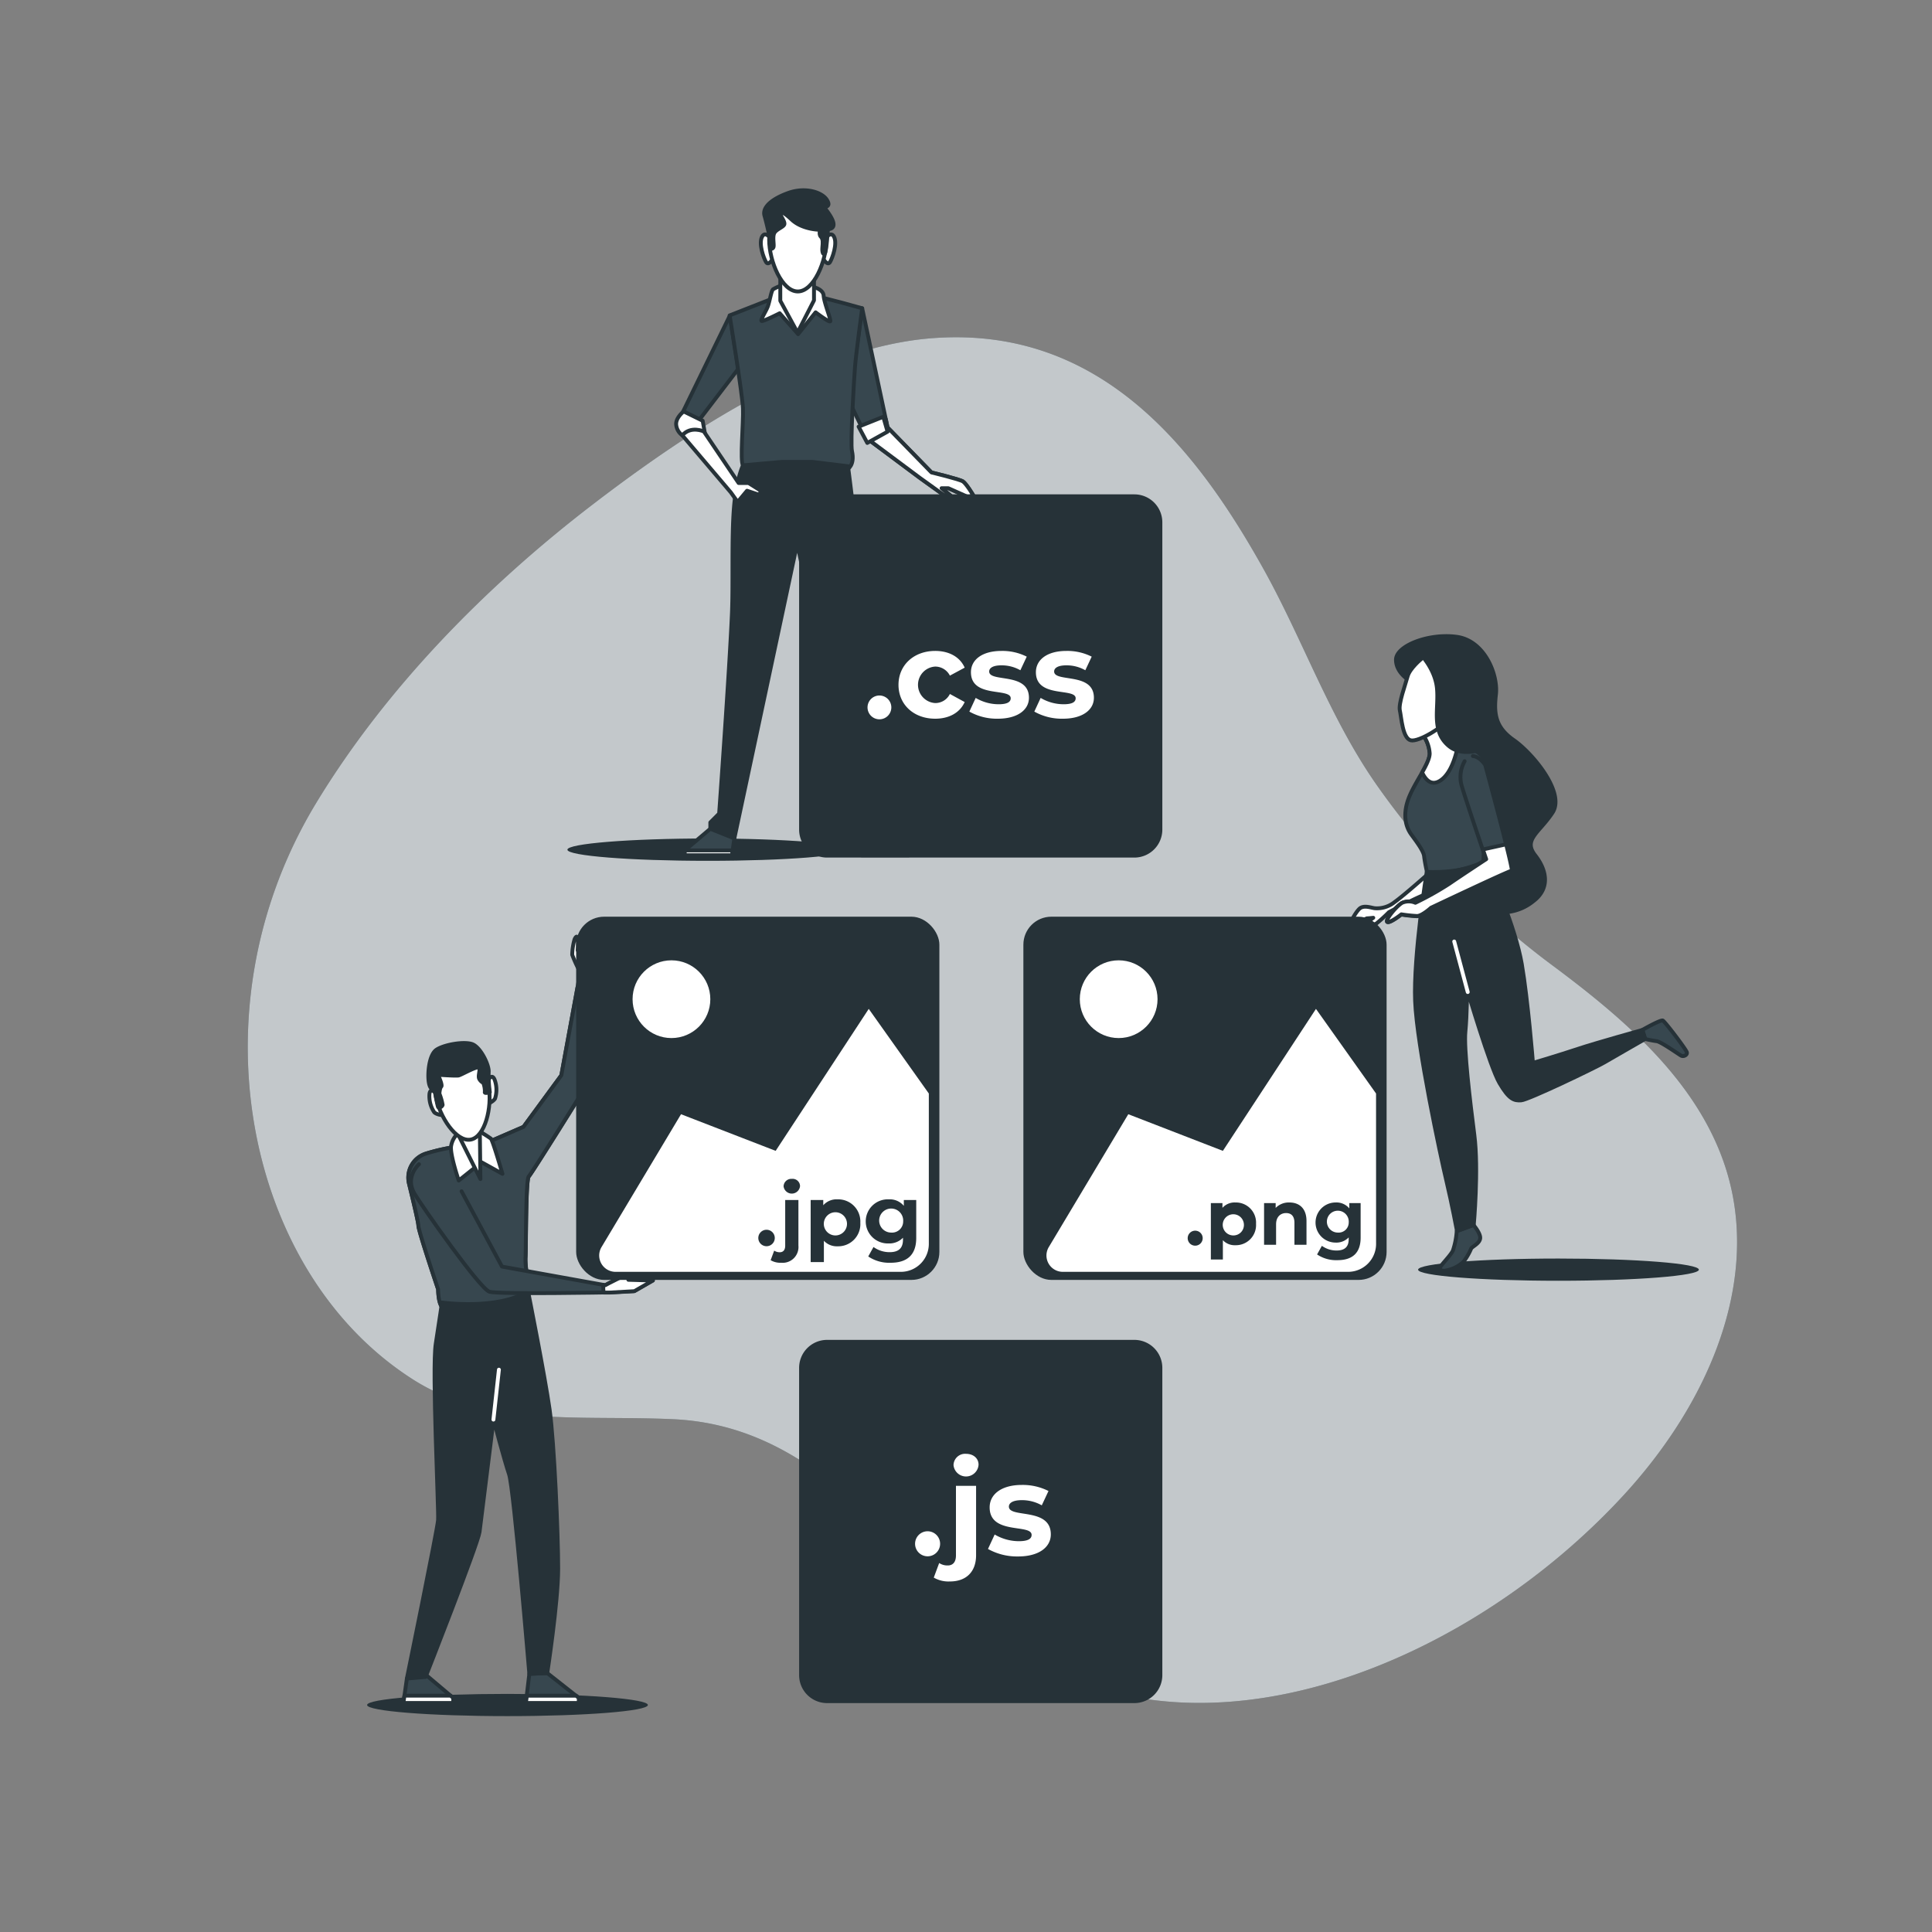 <svg xmlns="http://www.w3.org/2000/svg" viewBox="0 0 500 500"><rect x="0" y="0" width="500" height="500" fill="#808080" stroke="none"/><path d="M209 96.13c-19.78 8.47-39.08 21.78-55.3 34.19-28.22 21.59-54 48-71.92 77.57-21.69 35.86-22.12 77.5-8.23 109.1 7.07 16.1 18.13 30.24 33.09 39.86 19.54 12.59 42.91 9.34 67.43 10.43 44.74 2 63.19 46.78 97.69 64.53 45.34 23.33 108.6-1.87 148.07-44.46 20.54-22.17 32.92-49.75 29-75.57-4.15-27.38-26.09-46.3-46.74-61.7a204.8 204.8 0 0 1-46-47.21c-12.2-17.53-19.09-37.87-29.53-56.39-17-30.25-41.62-62-84.73-59-10.83.74-21.9 3.95-32.83 8.65" style="fill:#37474f"/><path d="M209 96.13c-19.78 8.47-39.08 21.78-55.3 34.19-28.22 21.59-54 48-71.92 77.57-21.69 35.86-22.12 77.5-8.23 109.1 7.07 16.1 18.13 30.24 33.09 39.86 19.54 12.59 42.91 9.34 67.43 10.43 44.74 2 63.19 46.78 97.69 64.53 45.34 23.33 108.6-1.87 148.07-44.46 20.54-22.17 32.92-49.75 29-75.57-4.15-27.38-26.09-46.3-46.74-61.7a204.8 204.8 0 0 1-46-47.21c-12.2-17.53-19.09-37.87-29.53-56.39-17-30.25-41.62-62-84.73-59-10.83.74-21.9 3.95-32.83 8.65" style="fill:#fff;opacity:.7"/><path d="M439.67 328.59c0 1.58-16.27 2.87-36.34 2.87S367 330.17 367 328.59s16.27-2.88 36.33-2.88 36.34 1.29 36.34 2.88" style="fill:#263238"/><path d="M365.18 176.37s-3.9-2-3.9-5.63 8.53-6.94 15.75-5.93 10.7 9.83 10.12 14.89-.14 8.53 4.63 11.85 13.44 13.59 10 18.79-7.66 6.94-4.48 11 3.76 8.67-.43 11.85a12.82 12.82 0 0 1-13.87 1.58c-4.77-2.31-9.68-10.7-8.38-16.91s-2.89-24.43-4.05-30.93-2.5-10.27-5.39-10.56" style="fill:#263238;stroke:#263238;stroke-linecap:round;stroke-linejoin:round"/><path d="M370 225.81s-6.65 5.93-9.1 7.66a7.22 7.22 0 0 1-4.92 1.59c-.87 0-3-1-4.19.15s-2.89 4.48-2.46 4.77 4.05-2.32 4.48-2.32 1.59-.14 1.59-.14-3.18 2.31-2.46 2.74 2.61-.86 3.33-1.3a36 36 0 0 0 3.18-2.89s8.09-4.33 10-4.77 3.62-3.61 3.47-4.62a1.88 1.88 0 0 0-2.92-.87" style="fill:#fff;stroke:#263238;stroke-linecap:round;stroke-linejoin:round"/><path d="M368.07 190a9.07 9.07 0 0 1 1.93 5c0 2.75-4.19 7.81-5.64 12.14s-.28 7.23.87 8.82 3.18 4.19 3.33 5.64.72 4 .72 4 4.91 1.45 14.6-2.45c0 0 1-22.26.72-25.15s-4.19-4.77-6.07-5.06-4.05-1.45-4.77-2.89a13.6 13.6 0 0 1-1-2.75Z" style="fill:#37474f;stroke:#263238;stroke-linecap:round;stroke-linejoin:round"/><path d="M377.37 192.73a6.27 6.27 0 0 1-3.66-2.62 13.6 13.6 0 0 1-1-2.75l-4.63 2.6A9.07 9.07 0 0 1 370 195c0 1.25-.87 3-1.95 4.91.84 1.82 2.41 3.77 4.94 1.93s3.77-6.08 4.38-9.11" style="fill:#fff;stroke:#263238;stroke-linecap:round;stroke-linejoin:round"/><path d="M367.84 170.53s-3 2.44-3.56 4.55-2.4 7-2 8.79.7 7.2 2.81 7.72 8.77-3.68 9.82-5.61 1.93-6.85-.35-11.59-5.84-5.61-6.72-3.86" style="fill:#fff;stroke:#263238;stroke-linecap:round;stroke-linejoin:round"/><path d="M367.14 168.78s4.21 4 4.74 9.3-1.58 11 3 14.92 12.11-.53 12.11-.53a15.56 15.56 0 0 1-5.79-9.48c-.88-6-2.28-11.41-5.09-13.16s-7.92-1.76-8.97-1.05" style="fill:#263238;stroke:#263238;stroke-linecap:round;stroke-linejoin:round"/><path d="M425 266.57s4.77-2.74 5.34-2.45 6.07 7.51 6.22 8.23-.87 1.16-1.45.87-5.2-3.61-6.36-3.76-3-.57-3-.57Zm-48 52.04a19.6 19.6 0 0 1-1 5.06c-.72 1.45-3.32 3.9-3.32 4.48s.43.72 1.15.72a9.2 9.2 0 0 0 4.92-2.31 16 16 0 0 0 2-3.47c.44-.58 2.17-1.3 2.32-2.6s-1.74-3.47-1.74-3.47Z" style="fill:#37474f;stroke:#263238;stroke-linecap:round;stroke-linejoin:round"/><path d="M369.23 225.66s-3.47 21.69-3 33.4 6.65 40.47 8.1 46.54 2.74 13 2.74 13l4.34-1.59s1.3-14.31.15-23.27-2.75-22.41-2.32-26.74.44-11 .44-11 5.92 20.09 8.38 24.29 3.76 4.62 5.64 4.48 19.08-8.39 21.54-9.83 10.55-6.07 10.55-6.07l-.72-2.32s-12 3.33-16.77 4.92-11.57 3.61-11.57 3.61-1.3-16.33-2.89-25.58-7.8-24.29-10-26.31c-.01.02-4.78 2.81-14.61 2.47" style="fill:#263238;stroke:#263238;stroke-linecap:round;stroke-linejoin:round"/><path style="fill:none;stroke:#fff;stroke-linecap:round;stroke-linejoin:round" d="m379.85 256.74-3.5-13.08"/><path d="M379.05 197a8.3 8.3 0 0 0-.86 6c.86 3.2 6.4 19.41 6.4 19.41s-6.18 4.05-9.59 6.39a80 80 0 0 1-8.74 4.9 4.3 4.3 0 0 0-3.42 0c-1.49.86-4.47 4.48-3.83 4.91s3.62-1.92 3.62-1.92a39 39 0 0 0 4.05.43c1.28 0 3.63-2.14 3.63-2.14s20.25-9.59 20.89-9.59-6.82-27.39-6.82-27.39-1.28-2.13-3.2-2.34" style="fill:#37474f;stroke:#263238;stroke-linecap:round;stroke-linejoin:round"/><path d="m389.78 218.51-6 1.33c.51 1.52.85 2.51.85 2.51s-6.18 4.05-9.59 6.39a80 80 0 0 1-8.74 4.9 4.3 4.3 0 0 0-3.42 0c-1.49.86-4.47 4.48-3.83 4.91s3.62-1.92 3.62-1.92a39 39 0 0 0 4.05.43c1.28 0 3.63-2.14 3.63-2.14s20.25-9.59 20.89-9.59c.17 0-.49-2.91-1.46-6.82" style="fill:#fff;stroke:#263238;stroke-linecap:round;stroke-linejoin:round"/><path d="M219.5 219.9c0 1.59-16.26 2.88-36.33 2.88s-36.33-1.29-36.33-2.88 16.26-2.9 36.33-2.9 36.33 1.32 36.33 2.9" style="fill:#263238"/><path style="fill:#37474f;stroke:#263238;stroke-linecap:round;stroke-linejoin:round" d="m188.88 81.68-12.73 26.13 3.81 2.17 11.09-14.5zm34.25-1.9 6.57 30.84 11.36 11.65s7.28 1.75 8.15 2.33 2.62 3.5 2.62 3.5l-1.16.58-5.24-2.33h-1.75l3.2 2.62-.61.59-8.13-5.83-13.69-10.2-4.66-9.61Z"/><path d="M249.21 124.6c-.87-.58-8.15-2.33-8.15-2.33l-11.36-11.65-.45-2.09-5.59 3.36.79 1.64 13.69 10.2 8.13 5.83.61-.59-3.2-2.62h1.75l5.24 2.33 1.16-.58s-1.74-2.91-2.62-3.5" style="fill:#fff;stroke:#263238;stroke-linecap:round;stroke-linejoin:round"/><path d="m200.62 77-11.79 4.63s3.31 20.4 3.45 24.1-.8 13.64 0 14.7 2.78 1.19 2.78 1.19l24.19-.12s2.07-1 1.24-4.77c-.46-2.07.52-18.41.79-21.86s1.85-15.09 1.85-15.09-9.8-2.78-12.45-3.18-8.07-.93-10.06.4" style="fill:#37474f;stroke:#263238;stroke-linecap:round;stroke-linejoin:round"/><path d="M203 73.65a12.5 12.5 0 0 0-2.94 1.22c-.48.49-.85 3.06-1.34 4.41s-2.08 3.67-1.59 3.79 4.65-2 4.65-2l4.77 5.41 4.53-5.65s3.54 2.69 3.79 2.32-1.59-4.77-1.71-6.6-2.82-2.45-4.41-2.57-5.75-.33-5.75-.33" style="fill:#fff;stroke:#263238;stroke-linecap:round;stroke-linejoin:round"/><path style="fill:#fff;stroke:#263238;stroke-linecap:round;stroke-linejoin:round" d="M201.94 70.69v7.15l4.46 8.22 4.26-8.32v-7.47zm-1.88-8.08s-1.8-3.21-2.81-1.4.4 5.61 1 6.61 1.6-.6 1.6-.6M213 62.61s1.81-3.21 2.81-1.4-.4 5.61-1 6.61-1.61-.6-1.61-.6"/><path d="M213.89 62c0 5.64-3.32 13.43-7.42 13.43s-7.41-7.79-7.41-13.43 3.32-10.22 7.41-10.22 7.42 4.58 7.42 10.22" style="fill:#fff;stroke:#263238;stroke-linecap:round;stroke-linejoin:round"/><path d="M212.31 59.17s-.51 1.46.11 2.08.52 1.55.41 2.8.21 2 .63 1.56.83-6.23.83-6.64-1.98.2-1.98.2" style="fill:#263238;stroke:#263238;stroke-linecap:round;stroke-linejoin:round"/><path d="m199.14 61.15.21 3.21a.64.64 0 0 0 .83-.41c.21-.63-.31-2.6.21-3.63s2.49-1.56 2.61-2.32-1-2.07-1-2.59.31-1 2.91 1.45 7.36 3 9.85 2.39-.52-4.36-1.14-5.19 1.66-.21.41-2.28-5.6-3.42-9.95-1.87-6.85 3.74-6.23 5.92 1.29 5.32 1.29 5.32m27.36 149.41s-2.69-37.08-3.31-52-3.73-37.9-3.73-37.9l-9.3-1.14h-7.71l-10.17.9s-1.73 3.65-2.32 10.77c-.66 7.84-.21 19.55-.53 27.37-.63 14.91-3.32 52-3.32 52l-2.28 2.28v1.65l6.22 2.49 16.15-75.81.11-.17.1.17L222.56 217l6.22-2.49v-1.65Z" style="fill:#263238;stroke:#263238;stroke-linecap:round;stroke-linejoin:round"/><path style="fill:#37474f;stroke:#263238;stroke-linecap:round;stroke-linejoin:round" d="m183.83 214.49-6.62 5.6v1.24h12.22l.62-4.35z"/><path style="fill:#fff;stroke:#263238;stroke-linecap:round;stroke-linejoin:round" d="m189.43 221.33.17-1.24h-12.39v1.24z"/><path style="fill:#37474f;stroke:#263238;stroke-linecap:round;stroke-linejoin:round" d="m228.57 214.49 6.63 5.6v1.24h-12.22l-.62-4.35z"/><path style="fill:#fff;stroke:#263238;stroke-linecap:round;stroke-linejoin:round" d="m222.98 221.33-.18-1.24h12.4v1.24zm5.61-113.46-6.38 2.55 2.24 4.21 5.25-2.91zm-46.74 1.02-4.92-2.41s-2.15 1.66-1.93 3.5a3.75 3.75 0 0 0 1.61 2.69l5.87-.25Z"/><path d="M193.71 125h-2.56l-9-13.34s-3.35-1.55-5.57 1l12.57 14.79 1.75 2.46 2.43-2.91 3 1 .8-.85Z" style="fill:#fff;stroke:#263238;stroke-linecap:round;stroke-linejoin:round"/><path d="M167.67 441.25c0 1.59-16.27 2.88-36.34 2.88S95 442.84 95 441.25s16.27-2.87 36.33-2.87 36.34 1.29 36.34 2.87" style="fill:#263238"/><path style="fill:#37474f;stroke:#263238;stroke-linecap:round;stroke-linejoin:round" d="m110.3 433.52 6.99 5.9v1.31H104.4l.9-6.33z"/><path d="M126.41 279.47s.85-1.7 1.56-.14a7.5 7.5 0 0 1 .14 5c-.43.71-2.13 1.7-2.13 1s.43-5.86.43-5.86m-13.73 3.31s-1.29-1.4-1.53.29a7.44 7.44 0 0 0 1.25 4.81c.6.56 2.51 1 2.32.36s-2.04-5.46-2.04-5.46" style="fill:#fff;stroke:#263238;stroke-linecap:round;stroke-linejoin:round"/><path d="M117.58 296.86c2 0 6.59-.33 6.59-.33l11.31-4.9 9.79-13.34 4.9-26.68a33 33 0 0 1-2.08-4.51 15.6 15.6 0 0 1 .6-4s.61-1.41.81-.2a14 14 0 0 1 0 3l.61 1a46 46 0 0 1 1.61-5.85c.61-1.21 2-.81 2 0s.61 2.83.81 4.44-2 6.8-2 6.8l-.67 28.54s-14.19 22.8-15 23.64-.68 18.24-.84 20.94 1 7.77.67 8.78-1.86 3.72-6.92 4.9-14.36.34-15.37-.84-1-4.56-1-4.56-5.11-15.14-5.11-16.5c0-.79-1.34-6.43-2.45-10.95a6.43 6.43 0 0 1 4.37-7.67 51 51 0 0 1 7.37-1.71" style="fill:#fff;stroke:#263238;stroke-linecap:round;stroke-linejoin:round"/><path d="m124.17 296.53 11.31-4.9 9.79-13.34 4.16-22.62 3 .09-.59 25.06s-14.19 22.8-15 23.64-.68 18.24-.84 20.94 1 7.77.67 8.78-1.86 3.72-6.92 4.9-14.36.34-15.37-.84-1-4.56-1-4.56-5.11-15.14-5.11-16.5c0-.78-1.31-6.3-2.41-10.79a6.6 6.6 0 0 1 4.48-7.88 50 50 0 0 1 7.26-1.65c2.01 0 6.57-.33 6.57-.33" style="fill:#37474f;stroke:#263238;stroke-linecap:round;stroke-linejoin:round"/><path d="M123.49 292.47a35 35 0 0 1 3.55 2.2c.5.51 3 9.12 3 9.12l-5.41-3-5.91 4.73s-2.19-6.42-2-8.78a5.8 5.8 0 0 1 2.36-3.89Z" style="fill:#fff;stroke:#263238;stroke-linecap:round;stroke-linejoin:round"/><path style="fill:#fff;stroke:#263238;stroke-linecap:round;stroke-linejoin:round" d="m124.17 291.8.16 13.34-6.07-12.16z"/><path d="M112.79 283.7c.91 5.23 5.25 11.89 9 11.23s5.6-8.41 4.69-13.64-4.74-8.92-8.53-8.25-6.08 5.43-5.16 10.66" style="fill:#fff;stroke:#263238;stroke-linecap:round;stroke-linejoin:round"/><path d="M126.77 282.67s-1.5.47-1.29-.09a6 6 0 0 0-.41-2.33 2.5 2.5 0 0 1-1-.95c-.44-.72.14-1.94 0-2.87s-4.64 1.77-5.42 1.91-5.31-.19-5.31-.19 1.27 2.65.86 3.05-.48 1.84-.48 1.84a14.7 14.7 0 0 1 .83 2.89c-.08.49-1 1-1.19.53s-.94-4.47-.94-4.47-1.06.34-1.44-1.83 0-7.2 2-8.51 7-2.18 9.18-1.45 4.47 5.46 4.31 7.24a33 33 0 0 0 .3 5.23" style="fill:#263238;stroke:#263238;stroke-linecap:round;stroke-linejoin:round"/><path style="fill:#fff;stroke:#263238;stroke-linecap:round;stroke-linejoin:round" d="M117.29 439.42v1.31H104.4l.27-1.89h11.94z"/><path style="fill:#37474f;stroke:#263238;stroke-linecap:round;stroke-linejoin:round" d="m141.63 432.99 8.16 6.43v1.31h-13.7l.9-7.54z"/><path style="fill:#fff;stroke:#263238;stroke-linecap:round;stroke-linejoin:round" d="M149.79 439.42v1.31h-13.7l.27-1.89h12.74z"/><path d="M136.66 334.18s4.36 21.91 5.58 30.59 2.22 32.49 2.22 41.17-2.83 27.06-2.83 27.06l-4.64.2s-4-48-5.25-51.67-4-14.13-4-14.13-3.23 26-3.63 29.07S110.14 434 110.14 434l-4.84.4s7.87-38.35 8.07-41-1.61-39.16-.6-45.62 1.61-10.69 1.61-10.69 14.29 2.03 22.28-2.91" style="fill:#263238;stroke:#263238;stroke-linecap:round;stroke-linejoin:round"/><path style="fill:none;stroke:#fff;stroke-linecap:round;stroke-linejoin:round" d="m127.7 367.39 1.42-12.92"/><path d="M108.43 301.29s-3.67 3.24-1.23 7.51c1.65 2.87 17 24.82 19.5 25.51s31.14.16 31.14.16l6.32-.35 4.81-2.76-6.35-.19s4-2.15 2.09-2.05-8.07 3.49-8.07 3.49l-26.73-4.82-10.46-19.49" style="fill:#37474f;stroke:#263238;stroke-linecap:round;stroke-linejoin:round"/><path d="M164.71 329.12c-1.93.11-8.07 3.49-8.07 3.49l-.56-.1.11 2h1.65l6.32-.35 4.81-2.76-6.35-.19s4.01-2.21 2.09-2.09" style="fill:#fff;stroke:#263238;stroke-linecap:round;stroke-linejoin:round"/><rect x="264.85" y="237.24" width="94" height="94" rx="7.24" style="fill:#263238"/><path d="m356.12 283-15.55-21.9-24.09 36.74-24.48-9.48-20.58 34.39a4.23 4.23 0 0 0 3.63 6.4h73.84a7.24 7.24 0 0 0 7.24-7.24Z" style="fill:#fff"/><circle cx="289.51" cy="258.59" r="10.06" style="fill:#fff"/><path d="M307.38 320.3a1.94 1.94 0 0 1 3.87 0 1.94 1.94 0 1 1-3.87 0m17.68-3.57a5.22 5.22 0 0 1-5.35 5.53 4.17 4.17 0 0 1-3.23-1.3v5h-3.11v-14.6h3v1.23a4.2 4.2 0 0 1 3.37-1.39 5.21 5.21 0 0 1 5.32 5.53m-3.15 0a2.74 2.74 0 1 0-2.73 3 2.71 2.71 0 0 0 2.73-3m16.21-.73v6.15H335v-5.67c0-1.74-.8-2.54-2.17-2.54s-2.58.92-2.58 2.9v5.31h-3.11v-10.79h3v1.25a4.74 4.74 0 0 1 3.56-1.41c2.5 0 4.42 1.47 4.42 4.8m14.01-4.64v8.94c0 4-2.16 5.83-6 5.83a8.83 8.83 0 0 1-5.27-1.48l1.24-2.23a6.44 6.44 0 0 0 3.79 1.21c2.19 0 3.15-1 3.15-2.93v-.46a4.4 4.4 0 0 1-3.39 1.34 5.19 5.19 0 1 1 0-10.38 4.32 4.32 0 0 1 3.55 1.53v-1.37Zm-3.08 5a2.83 2.83 0 1 0-2.81 2.63 2.61 2.61 0 0 0 2.81-2.6Z" style="fill:#263238"/><rect x="149.11" y="237.24" width="94" height="94" rx="7.24" style="fill:#263238"/><path d="m240.38 283-15.55-21.9-24.09 36.74-24.49-9.48-20.58 34.39a4.23 4.23 0 0 0 3.62 6.4h73.85a7.24 7.24 0 0 0 7.24-7.24Z" style="fill:#fff"/><circle cx="173.77" cy="258.59" r="10.06" style="fill:#fff"/><path d="M196.25 320.39a2.13 2.13 0 0 1 4.26 0 2.13 2.13 0 1 1-4.26 0m3.19 5.75.92-2.48a2.54 2.54 0 0 0 1.45.42c.85 0 1.4-.55 1.4-1.71v-11.81h3.42v11.78a4.09 4.09 0 0 1-4.45 4.46 5 5 0 0 1-2.74-.66m3.35-19.14a2 2 0 0 1 2.13-1.91 1.92 1.92 0 0 1 2.13 1.84 2.14 2.14 0 0 1-4.26.07m19.86 9.46a5.73 5.73 0 0 1-5.88 6.08 4.56 4.56 0 0 1-3.55-1.43v5.51h-3.42v-16.06h3.26v1.36a4.6 4.6 0 0 1 3.71-1.53 5.73 5.73 0 0 1 5.88 6.07m-3.46 0a3 3 0 1 0-3 3.27 3 3 0 0 0 3-3.27m17.93-5.9v9.83c0 4.39-2.37 6.41-6.63 6.41a9.68 9.68 0 0 1-5.79-1.63l1.36-2.45a7.06 7.06 0 0 0 4.17 1.34c2.41 0 3.46-1.1 3.46-3.23v-.51a4.85 4.85 0 0 1-3.69 1.48 5.71 5.71 0 1 1 0-11.41 4.74 4.74 0 0 1 3.91 1.68v-1.51Zm-3.38 5.53a3.11 3.11 0 1 0-3.1 2.9 2.88 2.88 0 0 0 3.1-2.9M206.81 214.7v-79.52a7.24 7.24 0 0 1 7.24-7.24h79.52a7.24 7.24 0 0 1 7.24 7.24v79.52a7.24 7.24 0 0 1-7.24 7.24h-79.52a7.24 7.24 0 0 1-7.24-7.24" style="fill:#263238"/><path d="M224.52 182.9a3.08 3.08 0 0 1 6.15 0 3.08 3.08 0 1 1-6.15 0m8.01-5.67c0-5.13 4-8.77 9.5-8.77 3.58 0 6.4 1.55 7.63 4.33l-3.83 2.06a4.26 4.26 0 0 0-3.83-2.34 4.73 4.73 0 0 0 0 9.44 4.19 4.19 0 0 0 3.83-2.35l3.83 2.09c-1.23 2.73-4 4.31-7.63 4.31-5.54 0-9.5-3.64-9.5-8.77m18.34 6.93 1.64-3.54a11.66 11.66 0 0 0 5.92 1.64c2.28 0 3.14-.6 3.14-1.55 0-2.79-10.29.06-10.29-6.74 0-3.23 2.91-5.51 7.88-5.51a14 14 0 0 1 6.56 1.48l-1.65 3.52a9.8 9.8 0 0 0-4.91-1.27c-2.21 0-3.16.7-3.16 1.59 0 2.91 10.29.09 10.29 6.8 0 3.17-3 5.42-8.05 5.42a14.53 14.53 0 0 1-7.37-1.84m16.81 0 1.64-3.54a11.7 11.7 0 0 0 5.93 1.64c2.28 0 3.13-.6 3.13-1.55 0-2.79-10.29.06-10.29-6.74 0-3.23 2.91-5.51 7.88-5.51a14 14 0 0 1 6.56 1.48l-1.65 3.52a9.8 9.8 0 0 0-4.91-1.27c-2.21 0-3.16.7-3.16 1.59 0 2.91 10.29.09 10.29 6.8 0 3.17-3 5.42-8 5.42a14.55 14.55 0 0 1-7.42-1.84" style="fill:#fff"/><path d="M206.81 433.49V354a7.24 7.24 0 0 1 7.24-7.24h79.52a7.24 7.24 0 0 1 7.24 7.24v79.52a7.24 7.24 0 0 1-7.24 7.24h-79.52a7.24 7.24 0 0 1-7.24-7.27" style="fill:#263238"/><path d="M236.82 399.53a3.24 3.24 0 0 1 6.48 0 3.24 3.24 0 1 1-6.48 0m4.84 8.75 1.4-3.77a3.85 3.85 0 0 0 2.21.63c1.3 0 2.13-.83 2.13-2.6v-18h5.21v17.96c0 4.15-2.43 6.78-6.78 6.78a7.6 7.6 0 0 1-4.17-1m5.11-29.12a3 3 0 0 1 3.24-2.91c1.94 0 3.24 1.2 3.24 2.81a3.25 3.25 0 0 1-6.48.1m8.92 21.71 1.73-3.74a12.36 12.36 0 0 0 6.25 1.73c2.4 0 3.31-.63 3.31-1.63 0-2.94-10.86.06-10.86-7.12 0-3.4 3.07-5.81 8.32-5.81a14.8 14.8 0 0 1 6.91 1.57l-1.74 3.71a10.34 10.34 0 0 0-5.17-1.34c-2.34 0-3.34.74-3.34 1.67 0 3.07 10.85.1 10.85 7.18 0 3.34-3.1 5.72-8.48 5.72a15.44 15.44 0 0 1-7.78-1.94" style="fill:#fff"/></svg>